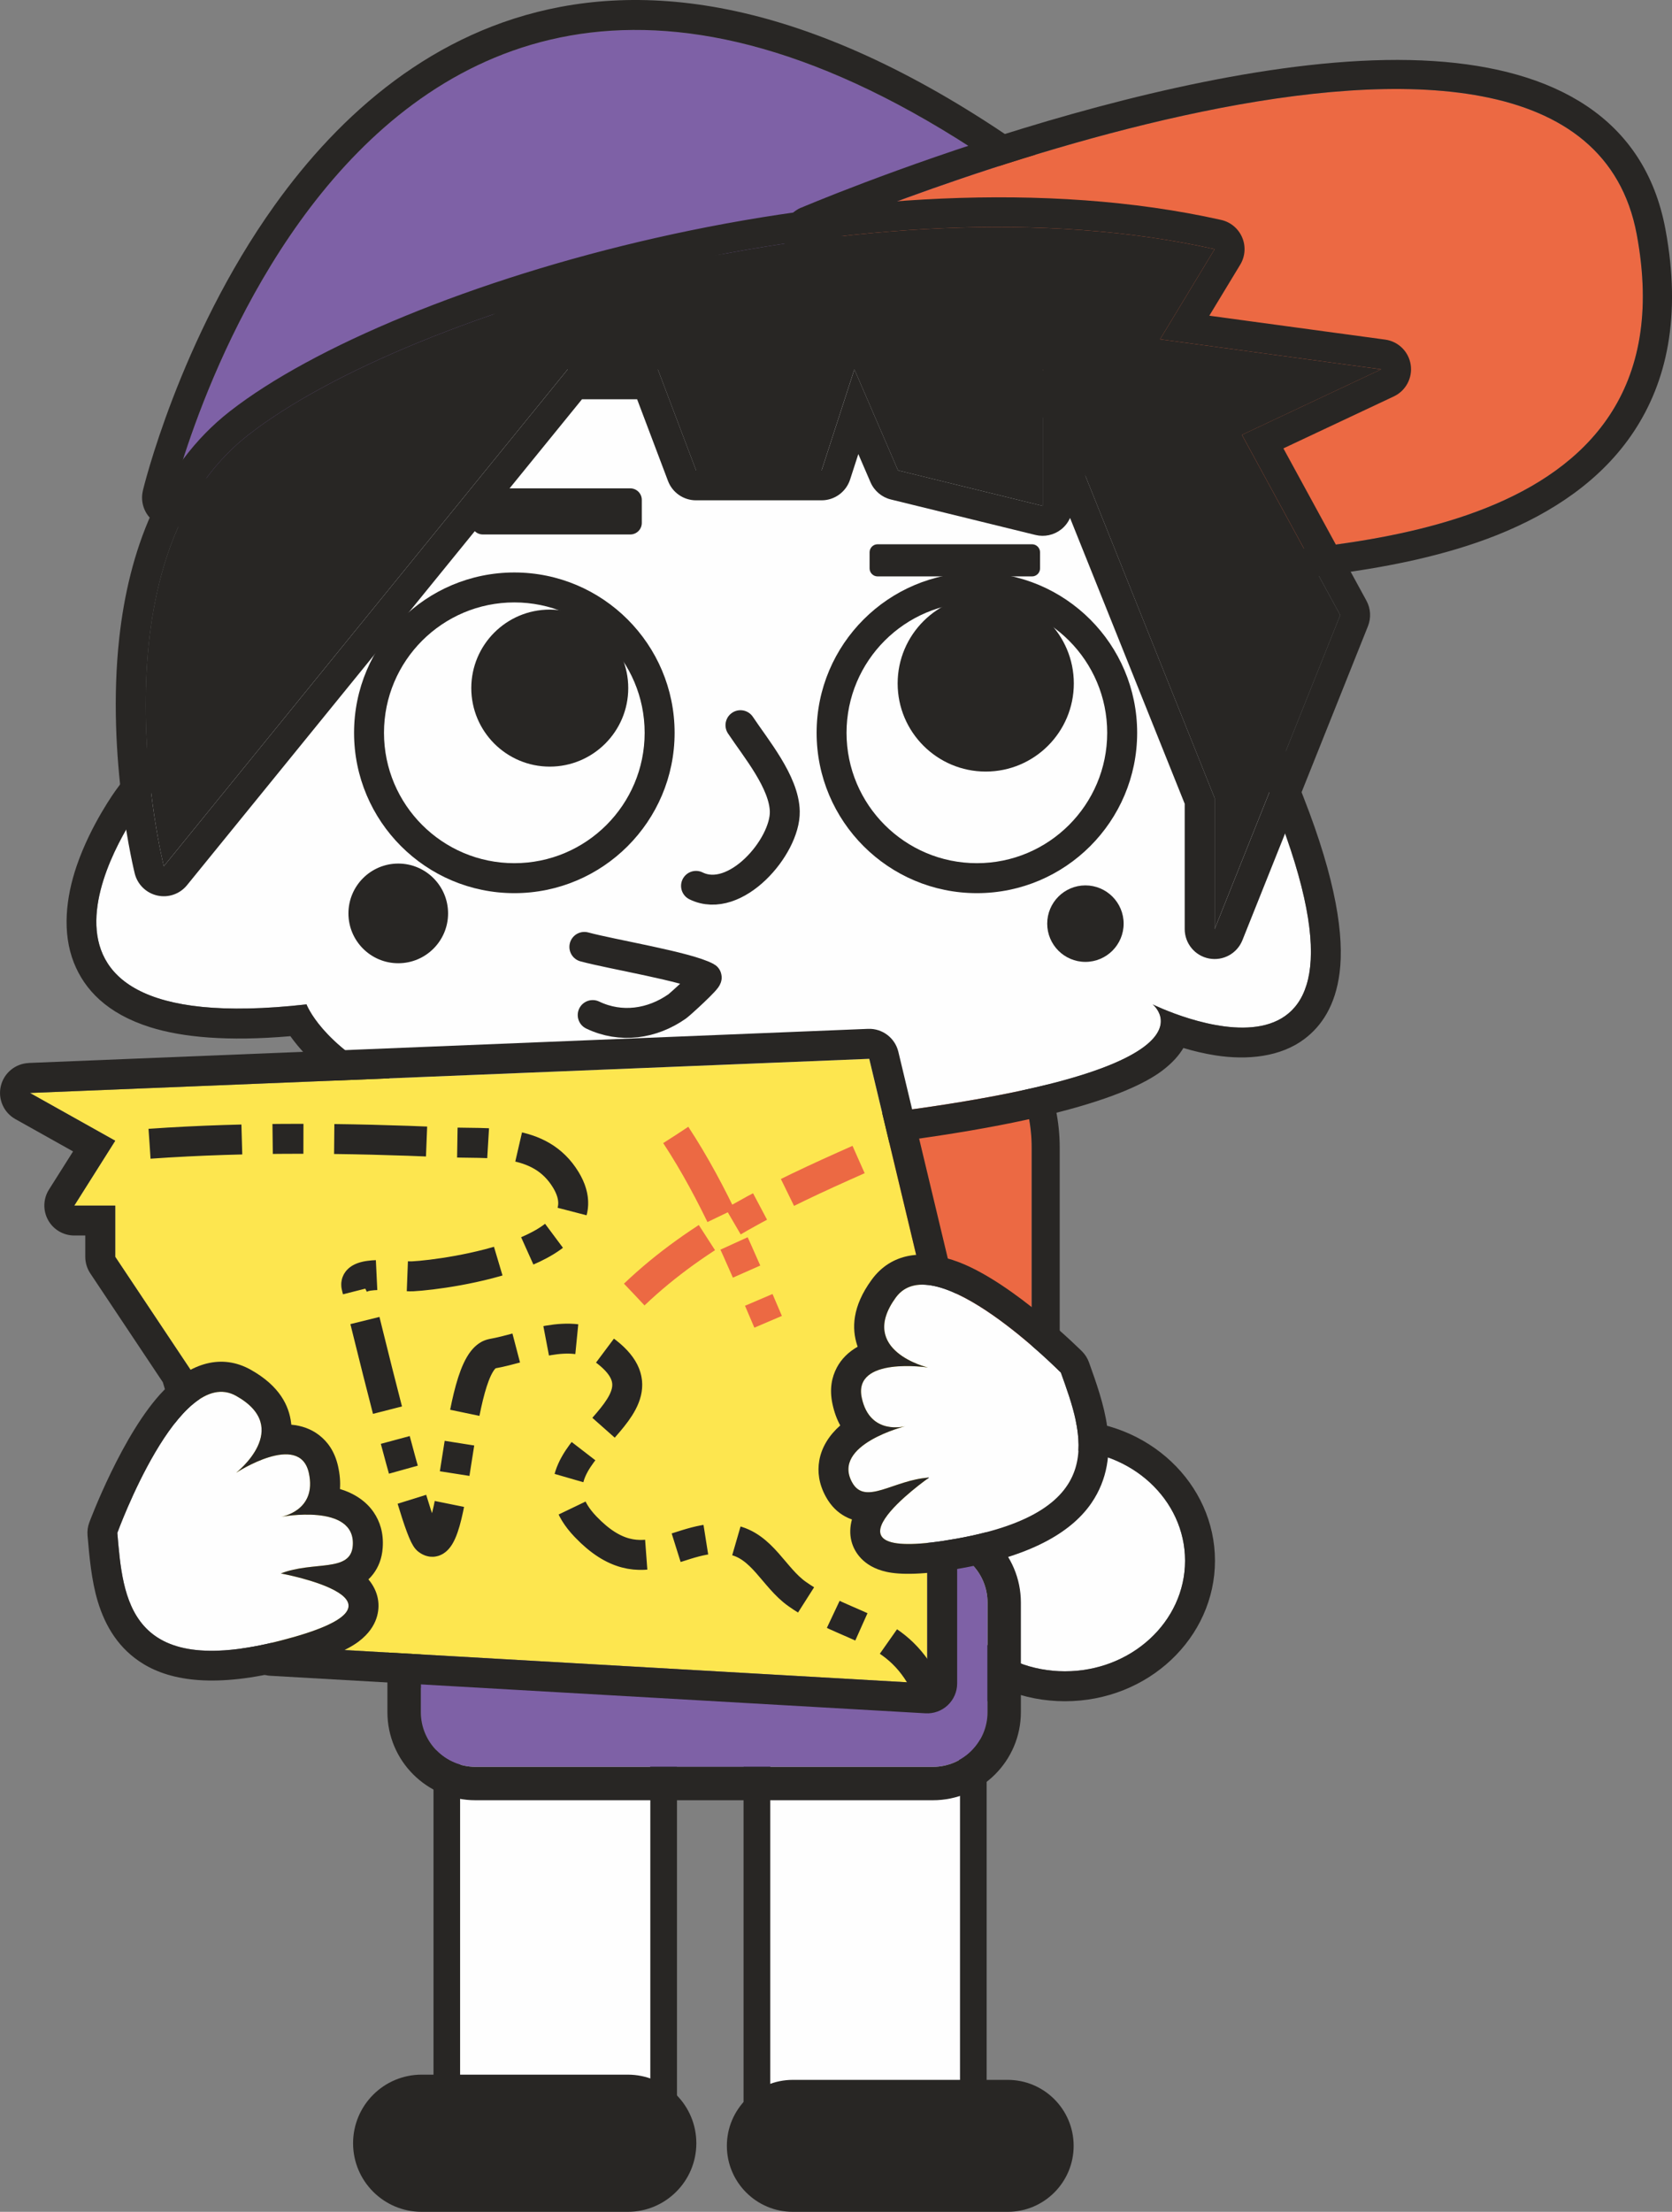 <?xml version="1.0" encoding="UTF-8"?> <!-- Creator: CorelDRAW 2019 (64-Bit) --> <svg xmlns="http://www.w3.org/2000/svg" xmlns:xlink="http://www.w3.org/1999/xlink" xml:space="preserve" width="45.966mm" height="60.781mm" style="shape-rendering:geometricPrecision; text-rendering:geometricPrecision; image-rendering:optimizeQuality; fill-rule:evenodd; clip-rule:evenodd" viewBox="0 0 493.34 652.34"><rect x="0" y="0" width="493.34" height="652.34" fill="#808080" stroke="none"/> <defs> <style type="text/css"> <![CDATA[ .str1 {stroke:#282624;stroke-width:8.83;stroke-linecap:round;stroke-miterlimit:10} .str0 {stroke:#282624;stroke-width:10.42;stroke-linecap:round;stroke-miterlimit:10} .str3 {stroke:#EC6943;stroke-width:8.83;stroke-linejoin:round;stroke-miterlimit:10;stroke-dasharray:27.259 9.086 9.086 9.086} .str2 {stroke:#282624;stroke-width:8.83;stroke-linejoin:round;stroke-miterlimit:10;stroke-dasharray:27.259 9.086 9.086 9.086} .fil5 {fill:none} .fil3 {fill:#FEFEFE} .fil0 {fill:#FFD915} .fil1 {fill:#EC6943} .fil6 {fill:#FDE64F} .fil4 {fill:#7E61A6} .fil2 {fill:#282624} ]]> </style> </defs> <g id="Слой_x0020_1">  <g id="_2635241367168"> <path class="fil0 str0" d="M355.08 48.68c0,-3.04 -2.48,-5.52 -5.52,-5.52l-11.04 0c-3.05,0 -5.52,2.48 -5.52,5.52l0 67.19c0,3.04 2.47,5.52 5.52,5.52l11.04 0c3.04,0 5.52,-2.48 5.52,-5.52l0 -67.19z"></path> <path class="fil1" d="M304.41 338.51c0,-26.04 -21.15,-47.19 -47.19,-47.19l-94.37 0c-26.05,0 -47.19,21.14 -47.19,47.19l0 119.54c0,26.04 21.14,47.19 47.19,47.19l94.37 0c26.04,0 47.19,-21.15 47.19,-47.19l0 -119.54z"></path> <path class="fil2" d="M312.68 338.51c0,-30.61 -24.85,-55.46 -55.46,-55.46l-94.37 0c-30.61,0 -55.46,24.85 -55.46,55.46 0,0 0,119.54 0,119.54 0,30.61 24.85,55.46 55.46,55.46 0,0 94.37,0 94.37,0 30.61,0 55.46,-24.85 55.46,-55.46 0,0 0,-119.54 0,-119.54zm-8.27 0c0,-26.04 -21.15,-47.19 -47.19,-47.19l-94.37 0c-26.05,0 -47.19,21.14 -47.19,47.19l0 119.54c0,26.04 21.14,47.19 47.19,47.19l94.37 0c26.04,0 47.19,-21.15 47.19,-47.19l0 -119.54z"></path> <path class="fil3" d="M191.91 522.06c0,-7.75 -6.29,-14.04 -14.04,-14.04l-28.08 0c-7.75,0 -14.04,6.29 -14.04,14.04l0 99.49c0,7.75 6.29,14.04 14.04,14.04l28.08 0c7.75,0 14.04,-6.29 14.04,-14.04l0 -99.49z"></path> <path class="fil2" d="M199.75 522.06c0,-12.07 -9.8,-21.88 -21.88,-21.88l-28.08 0c-12.07,0 -21.88,9.8 -21.88,21.88 0,0 0,99.49 0,99.49 0,12.07 9.8,21.88 21.88,21.88 0,0 28.08,0 28.08,0 12.07,0 21.88,-9.8 21.88,-21.88 0,0 0,-99.49 0,-99.49zm-7.84 0c0,-7.75 -6.29,-14.04 -14.04,-14.04l-28.08 0c-7.75,0 -14.04,6.29 -14.04,14.04l0 99.49c0,7.75 6.29,14.04 14.04,14.04l28.08 0c7.75,0 14.04,-6.29 14.04,-14.04l0 -99.49z"></path> <path class="fil3" d="M283.29 522.04c0,-7.74 -6.28,-14.01 -14.01,-14.01l-28.03 0c-7.73,0 -14.01,6.28 -14.01,14.01l0 99.54c0,7.74 6.28,14.01 14.01,14.01l28.03 0c7.74,0 14.01,-6.28 14.01,-14.01l0 -99.54z"></path> <path class="fil2" d="M291.12 522.04c0,-12.06 -9.79,-21.85 -21.85,-21.85l-28.03 0c-12.05,0 -21.85,9.79 -21.85,21.85 0,0 0,99.54 0,99.54 0,12.05 9.79,21.85 21.85,21.85 0,0 28.03,0 28.03,0 12.06,0 21.85,-9.79 21.85,-21.85 0,0 0,-99.54 0,-99.54zm-7.83 0c0,-7.74 -6.28,-14.01 -14.01,-14.01l-28.03 0c-7.73,0 -14.01,6.28 -14.01,14.01l0 99.54c0,7.74 6.28,14.01 14.01,14.01l28.03 0c7.74,0 14.01,-6.28 14.01,-14.01l0 -99.54z"></path> <path class="fil3" d="M314.22 427.68c19.56,0 35.44,14.62 35.44,32.62 0,18 -15.88,32.62 -35.44,32.62 -19.56,0 -35.43,-14.62 -35.43,-32.62 0,-18 15.88,-32.62 35.43,-32.62z"></path> <path class="fil2" d="M314.22 418.85c-24.63,0 -44.27,18.78 -44.27,41.45 0,22.67 19.64,41.45 44.27,41.45 24.63,0 44.27,-18.78 44.27,-41.45 0,-22.67 -19.64,-41.45 -44.27,-41.45zm0 8.83c19.56,0 35.44,14.62 35.44,32.62 0,18 -15.88,32.62 -35.44,32.62 -19.56,0 -35.43,-14.62 -35.43,-32.62 0,-18 15.88,-32.62 35.43,-32.62z"></path> <path class="fil3" d="M41.31 238.25c0,0 -50.74,69.26 49.13,57.98 0,0 17.72,47.52 147.38,34.63 129.66,-12.89 102.28,-34.63 102.28,-34.63 0,0 73.29,36.24 36.24,-57.98 -37.04,-94.22 -36.24,-133.69 -36.24,-133.69l-146.57 -19.33 -94.23 74.9 -57.99 78.12z"></path> <path class="fil2" d="M349.15 309.08c2.94,0.88 6.19,1.67 9.52,2.19 9.37,1.45 19.18,0.48 26.25,-4.87 5.07,-3.83 9.09,-9.86 10.33,-19.42 1.4,-10.78 -0.99,-27.32 -10.68,-51.97 -36.13,-91.88 -35.63,-130.27 -35.63,-130.27 0.09,-4.5 -3.22,-8.35 -7.68,-8.94l-146.57 -19.33c-2.38,-0.31 -4.78,0.35 -6.65,1.84l-94.22 74.9c-0.6,0.48 -1.14,1.03 -1.6,1.65l-57.99 78.12c-0.01,0.02 -0.02,0.03 -0.03,0.05 0,0 -7.36,10.03 -11.56,22.3 -3.19,9.29 -4.37,19.72 -0.83,28.63 3.12,7.86 9.71,14.98 22.54,19.01 9.39,2.94 22.73,4.25 41.33,2.63 9.8,13.82 44.29,44.87 153.02,34.07 67.82,-6.74 94.4,-16.51 104.2,-23.88 3.01,-2.27 4.99,-4.54 6.26,-6.69zm-307.84 -70.84c0,0 -50.74,69.26 49.13,57.98 0,0 17.72,47.52 147.38,34.63 129.66,-12.89 102.28,-34.63 102.28,-34.63 0,0 73.29,36.24 36.24,-57.98 -37.04,-94.22 -36.24,-133.69 -36.24,-133.69l-146.57 -19.33 -94.23 74.9 -57.99 78.12z"></path> <path class="fil4" d="M50.75 146.77c0,0 58.27,-244.02 264.15,-82.95l-146.85 16.11 -117.3 66.84z"></path> <path class="fil2" d="M42.16 144.72c-0.82,3.43 0.48,7.01 3.29,9.12 2.81,2.11 6.61,2.35 9.67,0.61l115.71 -65.94c0,0 145.03,-15.91 145.03,-15.91 3.57,-0.39 6.55,-2.91 7.54,-6.36 0.98,-3.46 -0.22,-7.16 -3.06,-9.38 -64.61,-50.55 -115.59,-62.23 -154.93,-54.84 -37.5,7.05 -65.04,31.49 -84.4,58.56 -28.21,39.44 -38.86,84.13 -38.86,84.13zm8.59 2.05c0,0 58.27,-244.02 264.15,-82.95l-146.85 16.11 -117.3 66.84z"></path> <path class="fil1" d="M239.73 69.16c0,0 225.22,-96.56 243.21,0 17.25,92.55 -95.03,90.76 -122.41,95.34 -27.38,4.58 -54.76,-96.87 -120.8,-95.34z"></path> <path class="fil2" d="M236.34 61.25c-3.79,1.62 -5.9,5.71 -5.02,9.74 0.88,4.02 4.49,6.87 8.61,6.77 17.5,-0.4 31.83,7.61 44.1,18.59 13.43,12.01 24.45,27.57 34.17,41.14 8.55,11.91 16.24,22.38 23.47,28.49 6.84,5.78 13.68,8.11 20.28,7.01 14.01,-2.34 49.7,-3.21 79.71,-15.17 16.33,-6.51 30.98,-16.24 40.46,-30.61 9.55,-14.46 14.11,-33.72 9.28,-59.61 -6.16,-33.08 -32.94,-47.28 -68.36,-49.59 -73.93,-4.84 -186.69,43.26 -186.69,43.26zm3.39 7.91c0,0 225.22,-96.56 243.21,0 17.25,92.55 -95.03,90.76 -122.41,95.34 -27.38,4.58 -54.76,-96.87 -120.8,-95.34z"></path> <path class="fil2" d="M162.21 179.79c12.78,0 23.16,10.37 23.16,23.15 0,12.78 -10.38,23.16 -23.16,23.16 -12.78,0 -23.15,-10.38 -23.15,-23.16 0,-12.78 10.37,-23.15 23.15,-23.15z"></path> <path class="fil2" d="M290.85 175.58c14.35,0 25.99,11.65 25.99,25.99 0,14.34 -11.65,25.99 -25.99,25.99 -14.34,0 -25.99,-11.65 -25.99,-25.99 0,-14.35 11.65,-25.99 25.99,-25.99z"></path> <path class="fil2" d="M117.51 254.69c8.11,0 14.7,6.58 14.7,14.7 0,8.11 -6.58,14.7 -14.7,14.7 -8.11,0 -14.7,-6.58 -14.7,-14.7 0,-8.11 6.59,-14.7 14.7,-14.7z"></path> <path class="fil2" d="M320.26 261.13c6.22,0 11.28,5.05 11.28,11.28 0,6.22 -5.05,11.28 -11.28,11.28 -6.22,0 -11.27,-5.05 -11.27,-11.28 0,-6.22 5.05,-11.28 11.27,-11.28z"></path> <path class="fil2" d="M288.24 168.84c-26.1,0 -47.29,21.19 -47.29,47.29 0,26.1 21.19,47.29 47.29,47.29 26.1,0 47.29,-21.19 47.29,-47.29 0,-26.1 -21.19,-47.29 -47.29,-47.29zm0 8.83c21.22,0 38.45,17.23 38.45,38.46 0,21.22 -17.23,38.45 -38.45,38.45 -21.23,0 -38.46,-17.23 -38.46,-38.45 0,-21.23 17.23,-38.46 38.46,-38.46z"></path> <path class="fil2" d="M151.76 168.84c-26.1,0 -47.29,21.19 -47.29,47.29 0,26.1 21.19,47.29 47.29,47.29 26.1,0 47.29,-21.19 47.29,-47.29 0,-26.1 -21.19,-47.29 -47.29,-47.29zm0 8.83c21.22,0 38.45,17.23 38.45,38.46 0,21.22 -17.23,38.45 -38.45,38.45 -21.23,0 -38.46,-17.23 -38.46,-38.45 0,-21.23 17.23,-38.46 38.46,-38.46z"></path> <path class="fil2" d="M306.88 162.89c0,-1.31 -1.06,-2.37 -2.37,-2.37l-45.56 0c-1.31,0 -2.37,1.06 -2.37,2.37l0 4.74c0,1.31 1.06,2.37 2.37,2.37l45.56 0c1.31,0 2.37,-1.06 2.37,-2.37l0 -4.74z"></path> <path class="fil2" d="M189.37 147.43c0,-1.88 -1.53,-3.4 -3.4,-3.4l-43.5 0c-1.88,0 -3.4,1.53 -3.4,3.4l0 6.8c0,1.88 1.52,3.4 3.4,3.4l43.5 0c1.87,0 3.4,-1.52 3.4,-3.4l0 -6.8z"></path> <path class="fil2" d="M167.52 108.92l-119.19 146.57c0,0 -22.55,-90.2 24.97,-127.24 47.51,-37.04 184.42,-77.31 285.09,-54.76l-16.11 26.58 65.23 8.86 -41.07 19.33 29 53.16 -37.05 92.61 0 -38.65 -50.74 -126.44 0 40.27 -42.68 -10.47 -12.88 -29.8 -9.67 29.8 -37.04 0 -11.28 -29.8 -26.58 0z"></path> <path class="fil2" d="M315.73 152.76l33.83 84.3c0,0 0,36.95 0,36.95 0,4.24 3.01,7.88 7.16,8.68 4.16,0.8 8.3,-1.46 9.87,-5.4l37.04 -92.62c0.98,-2.45 0.81,-5.2 -0.45,-7.51l-24.5 -44.92c0,0 32.59,-15.33 32.59,-15.33 3.54,-1.67 5.56,-5.47 4.97,-9.34 -0.59,-3.87 -3.66,-6.89 -7.54,-7.41l-51.88 -7.05c0,0 9.12,-15.05 9.12,-15.05 1.47,-2.43 1.69,-5.43 0.57,-8.04 -1.12,-2.62 -3.42,-4.54 -6.2,-5.16 -103.28,-23.14 -243.7,18.41 -292.45,56.42 -20.94,16.32 -29.9,41.83 -32.66,66.79 -3.95,35.58 4.56,69.57 4.56,69.57 0.81,3.24 3.39,5.75 6.65,6.48 3.27,0.73 6.66,-0.45 8.77,-3.05l116.54 -143.31 16.27 0c0,0 9.11,24.09 9.11,24.09 1.3,3.43 4.59,5.71 8.27,5.71l37.04 0c3.83,0 7.22,-2.47 8.41,-6.11l2.44 -7.53c0,0 3.59,8.31 3.59,8.31 1.1,2.54 3.32,4.42 6,5.08l42.68 10.47c2.63,0.64 5.42,0.05 7.56,-1.63 1.15,-0.9 2.05,-2.06 2.62,-3.37zm-148.2 -43.85l-119.19 146.57c0,0 -22.55,-90.2 24.97,-127.24 47.51,-37.04 184.42,-77.31 285.09,-54.76l-16.11 26.58 65.23 8.86 -41.07 19.33 29 53.16 -37.05 92.61 0 -38.65 -50.74 -126.44 0 40.27 -42.68 -10.47 -12.88 -29.8 -9.67 29.8 -37.04 0 -11.28 -29.8 -26.58 0z"></path> <path class="fil5 str1" d="M218.48 213.88c4.48,6.76 12.93,16.81 13.08,25.47 0.18,10.36 -14.59,27.62 -26.19,21.92"></path> <path class="fil5 str1" d="M172.42 279.27c7.97,2.17 30.51,5.86 36.08,8.95 0.59,0.33 -7.83,7.99 -8.68,8.59 -7.41,5.2 -16.62,6.54 -24.94,2.56"></path> <path class="fil4" d="M291.38 472.66c0,-8.91 -7.23,-16.14 -16.14,-16.14l-134.93 0c-8.91,0 -16.14,7.23 -16.14,16.14l0 32.3c0,8.91 7.23,16.14 16.14,16.14l134.93 0c8.91,0 16.14,-7.23 16.14,-16.14l0 -32.3z"></path> <path class="fil2" d="M301.22 472.66c0,-14.34 -11.65,-25.99 -25.99,-25.99l-134.93 0c-14.34,0 -25.99,11.65 -25.99,25.99l0 32.3c0,14.35 11.65,25.99 25.99,25.99l134.93 0c14.34,0 25.99,-11.65 25.99,-25.99 0,0 0,-32.3 0,-32.3zm-9.84 0c0,-8.91 -7.23,-16.14 -16.14,-16.14l-134.93 0c-8.91,0 -16.14,7.23 -16.14,16.14l0 32.3c0,8.91 7.23,16.14 16.14,16.14l134.93 0c8.91,0 16.14,-7.23 16.14,-16.14l0 -32.3z"></path> <path class="fil2" d="M205.46 632.11c0,-11.17 -9.06,-20.23 -20.23,-20.23l-60.82 0c-11.17,0 -20.23,9.06 -20.23,20.23 0,11.17 9.06,20.23 20.23,20.23l60.82 0c11.17,0 20.23,-9.06 20.23,-20.23z"></path> <path class="fil2" d="M316.79 632.88c0,-10.74 -8.72,-19.46 -19.46,-19.46l-63.4 0c-10.74,0 -19.46,8.72 -19.46,19.46 0,10.74 8.72,19.46 19.46,19.46l63.4 0c10.74,0 19.46,-8.72 19.46,-19.46z"></path> <polygon class="fil6" points="8.84,322.35 256.48,312.28 273.59,383.75 273.59,496.5 80.31,485.43 56.15,403.88 34,370.67 34,355.57 21.92,355.57 34,336.44 "></polygon> <path class="fil2" d="M8.48 313.52c-3.95,0.16 -7.31,2.93 -8.23,6.77 -0.92,3.84 0.83,7.83 4.27,9.76l17.04 9.54c0,0 -7.11,11.25 -7.11,11.25 -1.72,2.72 -1.82,6.16 -0.27,8.98 1.55,2.82 4.52,4.57 7.74,4.57l3.24 0c0,0 0,6.27 0,6.27 0,1.75 0.52,3.45 1.48,4.9l21.41 32.11c0,0 23.78,80.26 23.78,80.26 1.06,3.57 4.24,6.1 7.97,6.31l193.28 11.07c2.43,0.14 4.81,-0.73 6.57,-2.4 1.77,-1.67 2.77,-3.99 2.77,-6.42l0 -112.75c0,-0.69 -0.08,-1.38 -0.24,-2.06l-17.11 -71.47c-0.99,-4.11 -4.73,-6.94 -8.95,-6.77l-247.64 10.06zm0.36 8.83l247.64 -10.07 17.11 71.47 0 112.75 -193.28 -11.07 -24.16 -81.54 -22.15 -33.22 0 -15.1 -12.08 0 12.08 -19.13 -25.17 -14.09z"></path> <path class="fil3" d="M34.63 452.1c0,0 18.14,-49.89 35.05,-40.41 16.91,9.48 0,22.68 0,22.68 0,0 18.7,-12.24 21.44,0 2.54,11.33 -8.25,13 -8.25,13 0,0 22.13,-4.17 21.23,8.48 -0.57,8.02 -11.49,4.44 -21.23,8.21 0,0 44.95,8.25 0,19.79 -44.94,11.54 -46.59,-12.37 -48.24,-31.75z"></path> <path class="fil2" d="M108.71 465.81c0.53,-0.5 1.01,-1.05 1.45,-1.63 1.47,-1.96 2.53,-4.43 2.76,-7.7 0.31,-4.37 -0.83,-7.77 -2.66,-10.46 -2.23,-3.28 -5.75,-5.6 -9.95,-6.86 0.15,-1.99 0,-4.21 -0.56,-6.71 -0.99,-4.42 -3.12,-7.29 -5.64,-9.22 -2.29,-1.76 -5.09,-2.77 -8.16,-3.04l-0.04 -0.43c-0.6,-5.14 -3.38,-10.98 -11.91,-15.77 -8.52,-4.78 -17.66,-2.14 -25.67,6.08 -12.14,12.45 -22,39.01 -22,39.01 -0.44,1.2 -0.61,2.49 -0.5,3.77 0.55,6.41 1.16,13.25 2.99,19.37 2.3,7.67 6.42,14.26 13.56,18.58 8.2,4.96 21.31,7.1 42.69,1.61 11.17,-2.87 17.54,-5.83 20.8,-8.3 2.99,-2.27 4.45,-4.66 5.17,-6.74 1.32,-3.85 0.65,-8 -2.33,-11.56zm-74.09 -13.71c0,0 18.14,-49.89 35.05,-40.41 16.91,9.48 0,22.68 0,22.68 0,0 18.7,-12.24 21.44,0 2.54,11.33 -8.25,13 -8.25,13 0,0 22.13,-4.17 21.23,8.48 -0.57,8.02 -11.49,4.44 -21.23,8.21 0,0 44.95,8.25 0,19.79 -44.94,11.54 -46.59,-12.37 -48.24,-31.75z"></path> <path class="fil3" d="M313.01 404.82c0,0 -37.28,-37.8 -48.7,-22.13 -11.41,15.66 9.45,20.62 9.45,20.62 0,0 -22.1,-3.33 -19.49,8.93 2.41,11.35 12.91,8.38 12.91,8.38 0,0 -21.85,5.43 -15.77,16.55 3.86,7.06 12.29,-0.75 22.72,-1.38 0,0 -37.42,26.22 8.25,17.99 45.67,-8.23 37.2,-30.66 30.63,-48.96z"></path> <path class="fil2" d="M253.06 397.19c-2.68,1.52 -4.8,3.6 -6.15,6.16 -1.48,2.81 -2.23,6.3 -1.28,10.73 0.53,2.5 1.33,4.58 2.29,6.33 -3.3,2.9 -5.52,6.47 -6.19,10.38 -0.55,3.21 -0.17,6.78 1.93,10.62 1.58,2.88 3.57,4.68 5.72,5.85 0.64,0.35 1.3,0.64 1.99,0.88 -1.23,4.47 -0.11,8.53 2.7,11.48 1.52,1.59 3.84,3.16 7.51,3.97 3.99,0.89 11.02,0.92 22.37,-1.12 21.72,-3.92 32.75,-11.33 38.14,-19.25 4.69,-6.9 5.69,-14.61 4.58,-22.54 -0.88,-6.33 -3.18,-12.81 -5.35,-18.86 -0.43,-1.21 -1.12,-2.31 -2.02,-3.22 0,0 -20.03,-20.04 -36.26,-26.3 -10.72,-4.13 -20.12,-2.73 -25.87,5.17 -5.76,7.9 -5.86,14.37 -4.26,19.29l0.14 0.41zm59.95 7.63c0,0 -37.28,-37.8 -48.7,-22.13 -11.41,15.66 9.45,20.62 9.45,20.62 0,0 -22.1,-3.33 -19.49,8.93 2.41,11.35 12.91,8.38 12.91,8.38 0,0 -21.85,5.43 -15.77,16.55 3.86,7.06 12.29,-0.75 22.72,-1.38 0,0 -37.42,26.22 8.25,17.99 45.67,-8.23 37.2,-30.66 30.63,-48.96z"></path> <path class="fil5 str2" d="M44.13 337.33c29.08,-2.04 58.22,-1.71 87.32,-0.44 12.93,0.56 27.82,-1.56 35.5,11.08 12.81,21.09 -34.45,27.9 -45.23,28.46 -3.69,0.19 -18.03,-2.26 -16.5,3.2 1.34,4.78 17.13,71.56 20.91,74.52 9.09,7.11 7.8,-52.91 19.15,-54.91 10.12,-1.78 23.05,-8.2 32.64,-1.33 25.39,18.2 -26.62,29.94 -5.13,52.38 17.17,17.92 27.67,0.8 43.23,3.86 8.92,1.75 12.28,11.1 19.18,15.97 15.57,10.97 30.08,9.11 38.8,28.76"></path> <path class="fil5 str3" d="M199.4 334.75c11.33,17.23 19.15,36.17 27.24,55.09"></path> <path class="fil5 str3" d="M187.15 381.79c19.09,-18.19 42.12,-29.15 66.18,-39.81"></path> </g> </g> </svg> 